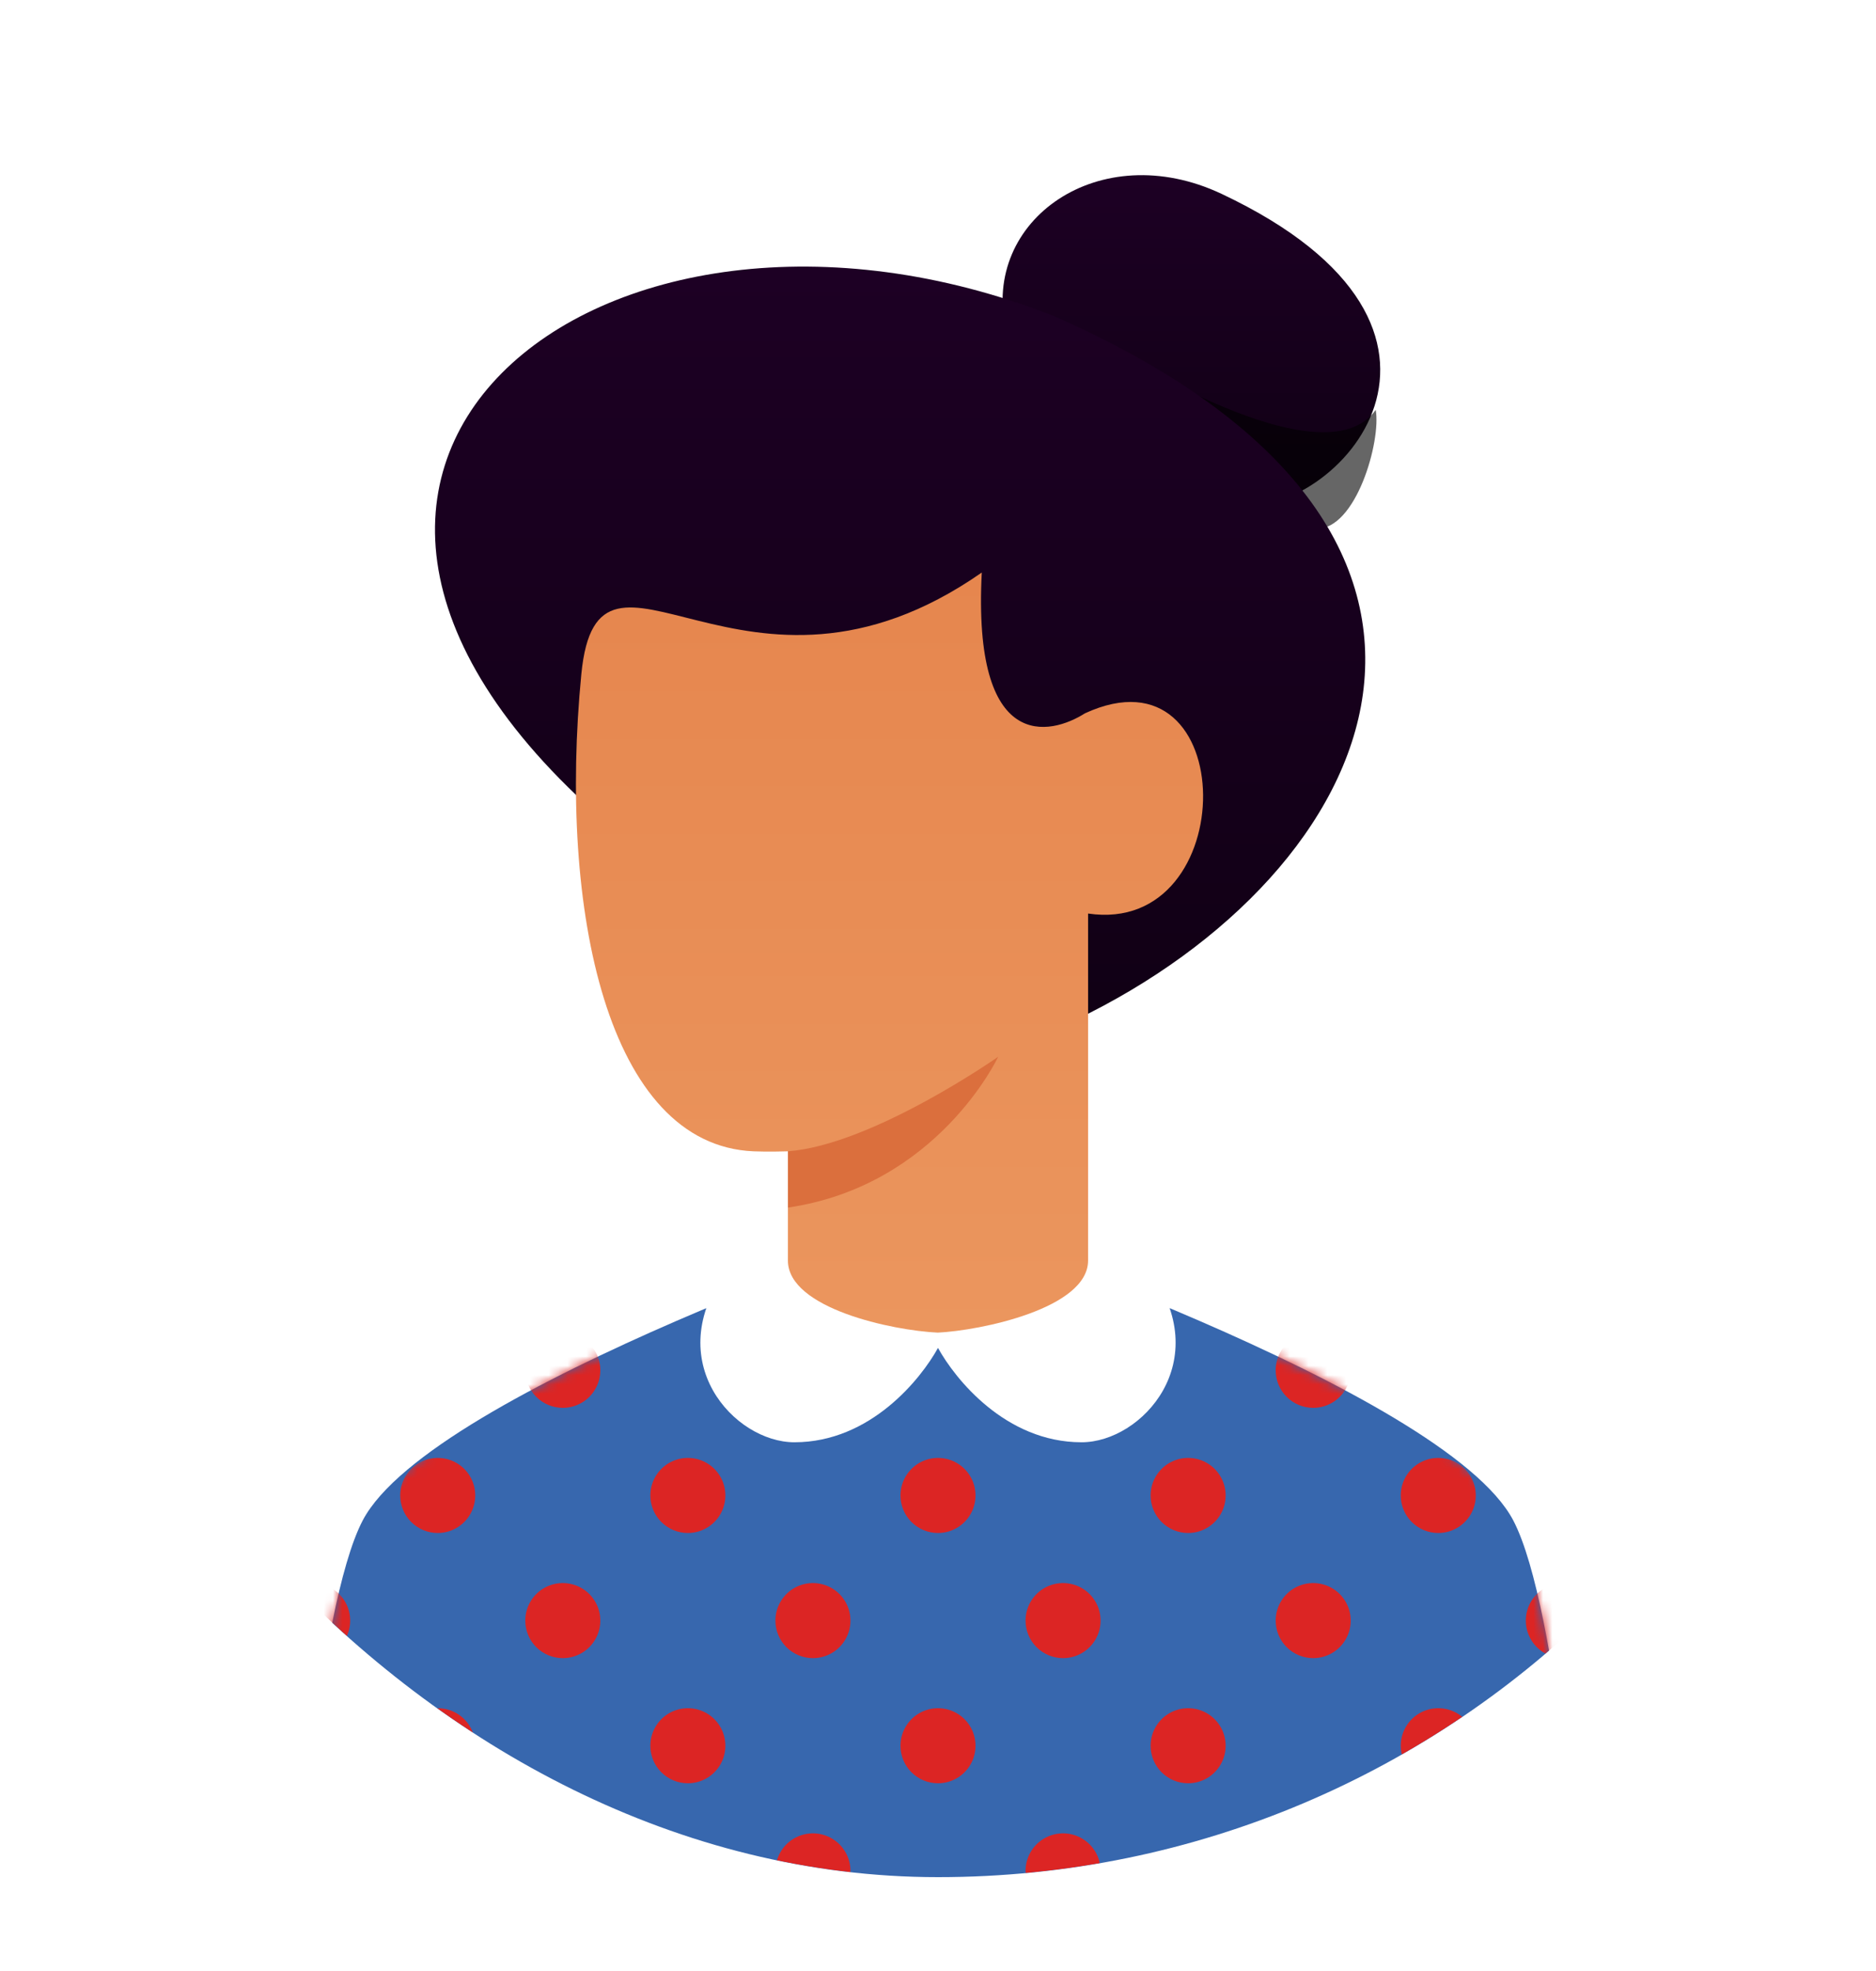 <svg width="200" height="210" viewBox="0 0 200 210" fill="none" xmlns="http://www.w3.org/2000/svg">
<g filter="url(#filter0_d_244_1296)">
<g clip-path="url(#clip0_244_1296)">
<path d="M161.333 162C166.222 171.333 168.666 205.333 168.666 205.333H31.333C31.333 205.333 33.778 171.333 38.666 162C46 148 100 130 100 130C100 130 154 148 161.333 162Z" fill="#3767AE"/>
<mask id="mask0_244_1296" style="mask-type:alpha" maskUnits="userSpaceOnUse" x="31" y="130" width="138" height="76">
<path d="M161.333 162C166.222 171.333 168.666 205.333 168.666 205.333H31.333C31.333 205.333 33.778 171.333 38.666 162C46 148 100 130 100 130C100 130 154 148 161.333 162Z" fill="url(#paint0_linear_244_1296)"/>
</mask>
<g mask="url(#mask0_244_1296)">
<path d="M162.666 199.333C162.666 198.542 162.901 197.769 163.34 197.111C163.78 196.453 164.405 195.941 165.136 195.638C165.867 195.335 166.671 195.256 167.447 195.41C168.223 195.565 168.935 195.945 169.495 196.505C170.054 197.064 170.435 197.777 170.589 198.553C170.744 199.329 170.665 200.133 170.362 200.864C170.059 201.595 169.546 202.22 168.889 202.659C168.231 203.099 167.457 203.333 166.666 203.333C165.605 203.333 164.588 202.912 163.838 202.162C163.088 201.412 162.666 200.394 162.666 199.333V199.333ZM136 199.333C136 198.542 136.234 197.769 136.674 197.111C137.113 196.453 137.738 195.941 138.469 195.638C139.2 195.335 140.004 195.256 140.78 195.41C141.556 195.565 142.269 195.945 142.828 196.505C143.388 197.064 143.768 197.777 143.923 198.553C144.077 199.329 143.998 200.133 143.695 200.864C143.392 201.595 142.88 202.22 142.222 202.659C141.564 203.099 140.791 203.333 140 203.333C138.939 203.333 137.921 202.912 137.171 202.162C136.421 201.412 136 200.394 136 199.333ZM109.333 199.333C109.333 198.542 109.568 197.769 110.007 197.111C110.447 196.453 111.071 195.941 111.802 195.638C112.533 195.335 113.337 195.256 114.113 195.41C114.889 195.565 115.602 195.945 116.161 196.505C116.721 197.064 117.102 197.777 117.256 198.553C117.41 199.329 117.331 200.133 117.029 200.864C116.726 201.595 116.213 202.22 115.555 202.659C114.897 203.099 114.124 203.333 113.333 203.333C112.272 203.333 111.255 202.912 110.505 202.162C109.754 201.412 109.333 200.394 109.333 199.333ZM82.666 199.333C82.666 198.542 82.901 197.769 83.341 197.111C83.78 196.453 84.405 195.941 85.136 195.638C85.867 195.335 86.671 195.256 87.447 195.41C88.223 195.565 88.935 195.945 89.495 196.505C90.054 197.064 90.435 197.777 90.59 198.553C90.744 199.329 90.665 200.133 90.362 200.864C90.059 201.595 89.546 202.22 88.889 202.659C88.231 203.099 87.457 203.333 86.666 203.333C85.606 203.333 84.588 202.912 83.838 202.162C83.088 201.412 82.666 200.394 82.666 199.333ZM56 199.333C56 198.542 56.234 197.769 56.674 197.111C57.113 196.453 57.738 195.941 58.469 195.638C59.2 195.335 60.004 195.256 60.78 195.41C61.556 195.565 62.269 195.945 62.828 196.505C63.388 197.064 63.769 197.777 63.923 198.553C64.077 199.329 63.998 200.133 63.695 200.864C63.392 201.595 62.88 202.22 62.222 202.659C61.564 203.099 60.791 203.333 60 203.333C58.939 203.333 57.921 202.912 57.171 202.162C56.421 201.412 56 200.394 56 199.333ZM29.333 199.333C29.333 198.542 29.568 197.769 30.007 197.111C30.447 196.453 31.071 195.941 31.802 195.638C32.533 195.335 33.337 195.256 34.113 195.41C34.889 195.565 35.602 195.945 36.161 196.505C36.721 197.064 37.102 197.777 37.256 198.553C37.41 199.329 37.331 200.133 37.029 200.864C36.726 201.595 36.213 202.22 35.555 202.659C34.898 203.099 34.124 203.333 33.333 203.333C32.272 203.333 31.255 202.912 30.505 202.162C29.754 201.412 29.333 200.394 29.333 199.333V199.333ZM149.333 186C149.333 185.209 149.568 184.436 150.007 183.778C150.447 183.12 151.071 182.607 151.802 182.304C152.533 182.002 153.337 181.923 154.113 182.077C154.889 182.231 155.602 182.612 156.161 183.172C156.721 183.731 157.102 184.444 157.256 185.22C157.41 185.996 157.331 186.8 157.029 187.531C156.726 188.262 156.213 188.886 155.555 189.326C154.897 189.765 154.124 190 153.333 190C152.272 190 151.255 189.579 150.505 188.828C149.754 188.078 149.333 187.061 149.333 186ZM122.666 186C122.666 185.209 122.901 184.436 123.34 183.778C123.78 183.12 124.405 182.607 125.136 182.304C125.867 182.002 126.671 181.923 127.447 182.077C128.223 182.231 128.935 182.612 129.495 183.172C130.054 183.731 130.435 184.444 130.589 185.22C130.744 185.996 130.665 186.8 130.362 187.531C130.059 188.262 129.546 188.886 128.889 189.326C128.231 189.765 127.457 190 126.666 190C125.605 190 124.588 189.579 123.838 188.828C123.088 188.078 122.666 187.061 122.666 186ZM96 186C96 185.209 96.234 184.436 96.674 183.778C97.113 183.12 97.738 182.607 98.469 182.304C99.2 182.002 100.004 181.923 100.78 182.077C101.556 182.231 102.269 182.612 102.828 183.172C103.388 183.731 103.768 184.444 103.923 185.22C104.077 185.996 103.998 186.8 103.695 187.531C103.392 188.262 102.88 188.886 102.222 189.326C101.564 189.765 100.791 190 100 190C98.939 190 97.921 189.579 97.171 188.828C96.421 188.078 96 187.061 96 186V186ZM69.333 186C69.333 185.209 69.568 184.436 70.007 183.778C70.447 183.12 71.071 182.607 71.802 182.304C72.533 182.002 73.337 181.923 74.113 182.077C74.889 182.231 75.602 182.612 76.161 183.172C76.721 183.731 77.102 184.444 77.256 185.22C77.41 185.996 77.331 186.8 77.028 187.531C76.726 188.262 76.213 188.886 75.555 189.326C74.897 189.765 74.124 190 73.333 190C72.272 190 71.255 189.579 70.505 188.828C69.754 188.078 69.333 187.061 69.333 186ZM42.666 186C42.666 185.209 42.901 184.436 43.34 183.778C43.78 183.12 44.405 182.607 45.136 182.304C45.867 182.002 46.671 181.923 47.447 182.077C48.223 182.231 48.935 182.612 49.495 183.172C50.054 183.731 50.435 184.444 50.59 185.22C50.744 185.996 50.665 186.8 50.362 187.531C50.059 188.262 49.546 188.886 48.889 189.326C48.231 189.765 47.458 190 46.666 190C45.605 190 44.588 189.579 43.838 188.828C43.088 188.078 42.666 187.061 42.666 186ZM162.666 172.667C162.666 171.876 162.901 171.102 163.34 170.444C163.78 169.787 164.405 169.274 165.136 168.971C165.867 168.668 166.671 168.589 167.447 168.744C168.223 168.898 168.935 169.279 169.495 169.838C170.054 170.398 170.435 171.11 170.589 171.886C170.744 172.662 170.665 173.466 170.362 174.197C170.059 174.928 169.546 175.553 168.889 175.993C168.231 176.432 167.457 176.667 166.666 176.667C165.605 176.667 164.588 176.245 163.838 175.495C163.088 174.745 162.666 173.728 162.666 172.667V172.667ZM136 172.667C136 171.876 136.234 171.102 136.674 170.444C137.113 169.787 137.738 169.274 138.469 168.971C139.2 168.668 140.004 168.589 140.78 168.744C141.556 168.898 142.269 169.279 142.828 169.838C143.388 170.398 143.768 171.11 143.923 171.886C144.077 172.662 143.998 173.466 143.695 174.197C143.392 174.928 142.88 175.553 142.222 175.993C141.564 176.432 140.791 176.667 140 176.667C138.939 176.667 137.921 176.245 137.171 175.495C136.421 174.745 136 173.728 136 172.667ZM109.333 172.667C109.333 171.876 109.568 171.102 110.007 170.444C110.447 169.787 111.071 169.274 111.802 168.971C112.533 168.668 113.337 168.589 114.113 168.744C114.889 168.898 115.602 169.279 116.161 169.838C116.721 170.398 117.102 171.11 117.256 171.886C117.41 172.662 117.331 173.466 117.029 174.197C116.726 174.928 116.213 175.553 115.555 175.993C114.897 176.432 114.124 176.667 113.333 176.667C112.272 176.667 111.255 176.245 110.505 175.495C109.754 174.745 109.333 173.728 109.333 172.667ZM82.666 172.667C82.666 171.876 82.901 171.102 83.341 170.444C83.78 169.787 84.405 169.274 85.136 168.971C85.867 168.668 86.671 168.589 87.447 168.744C88.223 168.898 88.935 169.279 89.495 169.838C90.054 170.398 90.435 171.11 90.59 171.886C90.744 172.662 90.665 173.466 90.362 174.197C90.059 174.928 89.546 175.553 88.889 175.993C88.231 176.432 87.457 176.667 86.666 176.667C85.606 176.667 84.588 176.245 83.838 175.495C83.088 174.745 82.666 173.728 82.666 172.667ZM56 172.667C56 171.876 56.234 171.102 56.674 170.444C57.113 169.787 57.738 169.274 58.469 168.971C59.2 168.668 60.004 168.589 60.78 168.744C61.556 168.898 62.269 169.279 62.828 169.838C63.388 170.398 63.769 171.11 63.923 171.886C64.077 172.662 63.998 173.466 63.695 174.197C63.392 174.928 62.88 175.553 62.222 175.993C61.564 176.432 60.791 176.667 60 176.667C58.939 176.667 57.921 176.245 57.171 175.495C56.421 174.745 56 173.728 56 172.667ZM29.333 172.667C29.333 171.876 29.568 171.102 30.007 170.444C30.447 169.787 31.071 169.274 31.802 168.971C32.533 168.668 33.337 168.589 34.113 168.744C34.889 168.898 35.602 169.279 36.161 169.838C36.721 170.398 37.102 171.11 37.256 171.886C37.41 172.662 37.331 173.466 37.029 174.197C36.726 174.928 36.213 175.553 35.555 175.993C34.898 176.432 34.124 176.667 33.333 176.667C32.272 176.667 31.255 176.245 30.505 175.495C29.754 174.745 29.333 173.728 29.333 172.667V172.667ZM149.333 159.333C149.333 158.542 149.568 157.769 150.007 157.111C150.447 156.453 151.071 155.941 151.802 155.638C152.533 155.335 153.337 155.256 154.113 155.41C154.889 155.565 155.602 155.945 156.161 156.505C156.721 157.064 157.102 157.777 157.256 158.553C157.41 159.329 157.331 160.133 157.029 160.864C156.726 161.595 156.213 162.22 155.555 162.659C154.897 163.099 154.124 163.333 153.333 163.333C152.272 163.333 151.255 162.912 150.505 162.162C149.754 161.412 149.333 160.394 149.333 159.333ZM122.666 159.333C122.666 158.542 122.901 157.769 123.34 157.111C123.78 156.453 124.405 155.941 125.136 155.638C125.867 155.335 126.671 155.256 127.447 155.41C128.223 155.565 128.935 155.945 129.495 156.505C130.054 157.064 130.435 157.777 130.589 158.553C130.744 159.329 130.665 160.133 130.362 160.864C130.059 161.595 129.546 162.22 128.889 162.659C128.231 163.099 127.457 163.333 126.666 163.333C125.605 163.333 124.588 162.912 123.838 162.162C123.088 161.412 122.666 160.394 122.666 159.333ZM96 159.333C96 158.542 96.234 157.769 96.674 157.111C97.113 156.453 97.738 155.941 98.469 155.638C99.2 155.335 100.004 155.256 100.78 155.41C101.556 155.565 102.269 155.945 102.828 156.505C103.388 157.064 103.768 157.777 103.923 158.553C104.077 159.329 103.998 160.133 103.695 160.864C103.392 161.595 102.88 162.22 102.222 162.659C101.564 163.099 100.791 163.333 100 163.333C98.939 163.333 97.921 162.912 97.171 162.162C96.421 161.412 96 160.394 96 159.333V159.333ZM69.333 159.333C69.333 158.542 69.568 157.769 70.007 157.111C70.447 156.453 71.071 155.941 71.802 155.638C72.533 155.335 73.337 155.256 74.113 155.41C74.889 155.565 75.602 155.945 76.161 156.505C76.721 157.064 77.102 157.777 77.256 158.553C77.41 159.329 77.331 160.133 77.028 160.864C76.726 161.595 76.213 162.22 75.555 162.659C74.897 163.099 74.124 163.333 73.333 163.333C72.272 163.333 71.255 162.912 70.505 162.162C69.754 161.412 69.333 160.394 69.333 159.333ZM42.666 159.333C42.666 158.542 42.901 157.769 43.34 157.111C43.78 156.453 44.405 155.941 45.136 155.638C45.867 155.335 46.671 155.256 47.447 155.41C48.223 155.565 48.935 155.945 49.495 156.505C50.054 157.064 50.435 157.777 50.59 158.553C50.744 159.329 50.665 160.133 50.362 160.864C50.059 161.595 49.546 162.22 48.889 162.659C48.231 163.099 47.458 163.333 46.666 163.333C45.605 163.333 44.588 162.912 43.838 162.162C43.088 161.412 42.666 160.394 42.666 159.333ZM162.666 146C162.666 145.209 162.901 144.436 163.34 143.778C163.78 143.12 164.405 142.607 165.136 142.304C165.867 142.002 166.671 141.923 167.447 142.077C168.223 142.231 168.935 142.612 169.495 143.172C170.054 143.731 170.435 144.444 170.589 145.22C170.744 145.996 170.665 146.8 170.362 147.531C170.059 148.262 169.546 148.886 168.889 149.326C168.231 149.765 167.457 150 166.666 150C165.605 150 164.588 149.579 163.838 148.828C163.088 148.078 162.666 147.061 162.666 146V146ZM136 146C136 145.209 136.234 144.436 136.674 143.778C137.113 143.12 137.738 142.607 138.469 142.304C139.2 142.002 140.004 141.923 140.78 142.077C141.556 142.231 142.269 142.612 142.828 143.172C143.388 143.731 143.768 144.444 143.923 145.22C144.077 145.996 143.998 146.8 143.695 147.531C143.392 148.262 142.88 148.886 142.222 149.326C141.564 149.765 140.791 150 140 150C138.939 150 137.921 149.579 137.171 148.828C136.421 148.078 136 147.061 136 146V146ZM56 146C56 145.209 56.234 144.436 56.674 143.778C57.113 143.12 57.738 142.607 58.469 142.304C59.2 142.002 60.004 141.923 60.78 142.077C61.556 142.231 62.269 142.612 62.828 143.172C63.388 143.731 63.769 144.444 63.923 145.22C64.077 145.996 63.998 146.8 63.695 147.531C63.392 148.262 62.88 148.886 62.222 149.326C61.564 149.765 60.791 150 60 150C58.939 150 57.921 149.579 57.171 148.828C56.421 148.078 56 147.061 56 146V146ZM29.333 146C29.333 145.209 29.568 144.436 30.007 143.778C30.447 143.12 31.071 142.607 31.802 142.304C32.533 142.002 33.337 141.923 34.113 142.077C34.889 142.231 35.602 142.612 36.161 143.172C36.721 143.731 37.102 144.444 37.256 145.22C37.41 145.996 37.331 146.8 37.029 147.531C36.726 148.262 36.213 148.886 35.555 149.326C34.898 149.765 34.124 150 33.333 150C32.272 150 31.255 149.579 30.505 148.828C29.754 148.078 29.333 147.061 29.333 146V146Z" fill="#DC2524"/>
</g>
<path d="M107.243 35.133C104.576 23.467 117.221 14.514 130.243 20.66C160.909 35.133 142.667 55.333 131.333 54C120 52.667 109.909 46.8 107.243 35.133Z" fill="url(#paint1_linear_244_1296)"/>
<path opacity="0.6" d="M118.333 37C118.333 37 141 51.667 146.666 43.667C147.251 47.007 144.562 56.443 140.333 56.333C127.682 56.004 118.333 37 118.333 37Z" fill="black"/>
<path d="M114.666 108.667C100.344 115.547 98.255 115.179 66.666 89.333C19 50.333 63.999 14.667 112.333 33.667C164.666 56.667 147.133 93.071 114.666 108.667Z" fill="url(#paint2_linear_244_1296)"/>
<path d="M116 136C111.112 144 88.889 144 84 136V122.667C84 122.667 81.825 122.733 80.334 122.667C64.74 122 59.529 96.915 61.976 71.825C63.768 53.451 79.334 78.667 104.667 61C103.667 80.333 112 78.333 115.667 76C132.334 68.333 132.473 99.761 116 97.333V136Z" fill="url(#paint3_linear_244_1296)"/>
<path d="M84.001 122.663C92.997 121.995 106.413 112.597 106.413 112.597C106.413 112.597 99.995 126.327 84.001 128.661L84.001 122.663Z" fill="#DB6F3D"/>
<path d="M115.999 134.307V130C117.222 130 120.723 132.888 122.523 135.333C129.641 145 121.746 153.667 115.307 153.667C107.183 153.667 101.799 146.879 99.999 143.613C98.199 146.88 92.815 153.667 84.691 153.667C78.253 153.667 70.358 145 77.475 135.333C79.276 132.888 82.777 130 83.999 130V134.307C83.999 139.405 95.159 141.765 99.977 141.983C104.538 141.765 115.999 139.405 115.999 134.307Z" fill="white"/>
</g>
</g>
<defs>
<filter id="filter0_d_244_1296" x="-10" y="-10" width="220" height="220" filterUnits="userSpaceOnUse" color-interpolation-filters="sRGB">
<feFlood flood-opacity="0" result="BackgroundImageFix"/>
<feColorMatrix in="SourceAlpha" type="matrix" values="0 0 0 0 0 0 0 0 0 0 0 0 0 0 0 0 0 0 127 0" result="hardAlpha"/>
<feOffset/>
<feGaussianBlur stdDeviation="5"/>
<feColorMatrix type="matrix" values="0 0 0 0 0 0 0 0 0 0 0 0 0 0 0 0 0 0 0.25 0"/>
<feBlend mode="normal" in2="BackgroundImageFix" result="effect1_dropShadow_244_1296"/>
<feBlend mode="normal" in="SourceGraphic" in2="effect1_dropShadow_244_1296" result="shape"/>
</filter>
<linearGradient id="paint0_linear_244_1296" x1="153.148" y1="194.184" x2="100.367" y2="104.588" gradientUnits="userSpaceOnUse">
<stop stop-color="#E2834C"/>
<stop offset="1" stop-color="#DF6638"/>
</linearGradient>
<linearGradient id="paint1_linear_244_1296" x1="127.014" y1="18.663" x2="127.014" y2="54.063" gradientUnits="userSpaceOnUse">
<stop stop-color="#1D0024"/>
<stop offset="1" stop-color="#100014"/>
</linearGradient>
<linearGradient id="paint2_linear_244_1296" x1="95.962" y1="28.405" x2="95.962" y2="112.456" gradientUnits="userSpaceOnUse">
<stop stop-color="#1D0024"/>
<stop offset="1" stop-color="#100014"/>
</linearGradient>
<linearGradient id="paint3_linear_244_1296" x1="94.831" y1="61" x2="94.831" y2="142" gradientUnits="userSpaceOnUse">
<stop stop-color="#E6864E"/>
<stop offset="1" stop-color="#EB965E"/>
</linearGradient>
<clipPath id="clip0_244_1296">
<rect width="200" height="200" rx="100" fill="white"/>
</clipPath>
</defs>
</svg>
